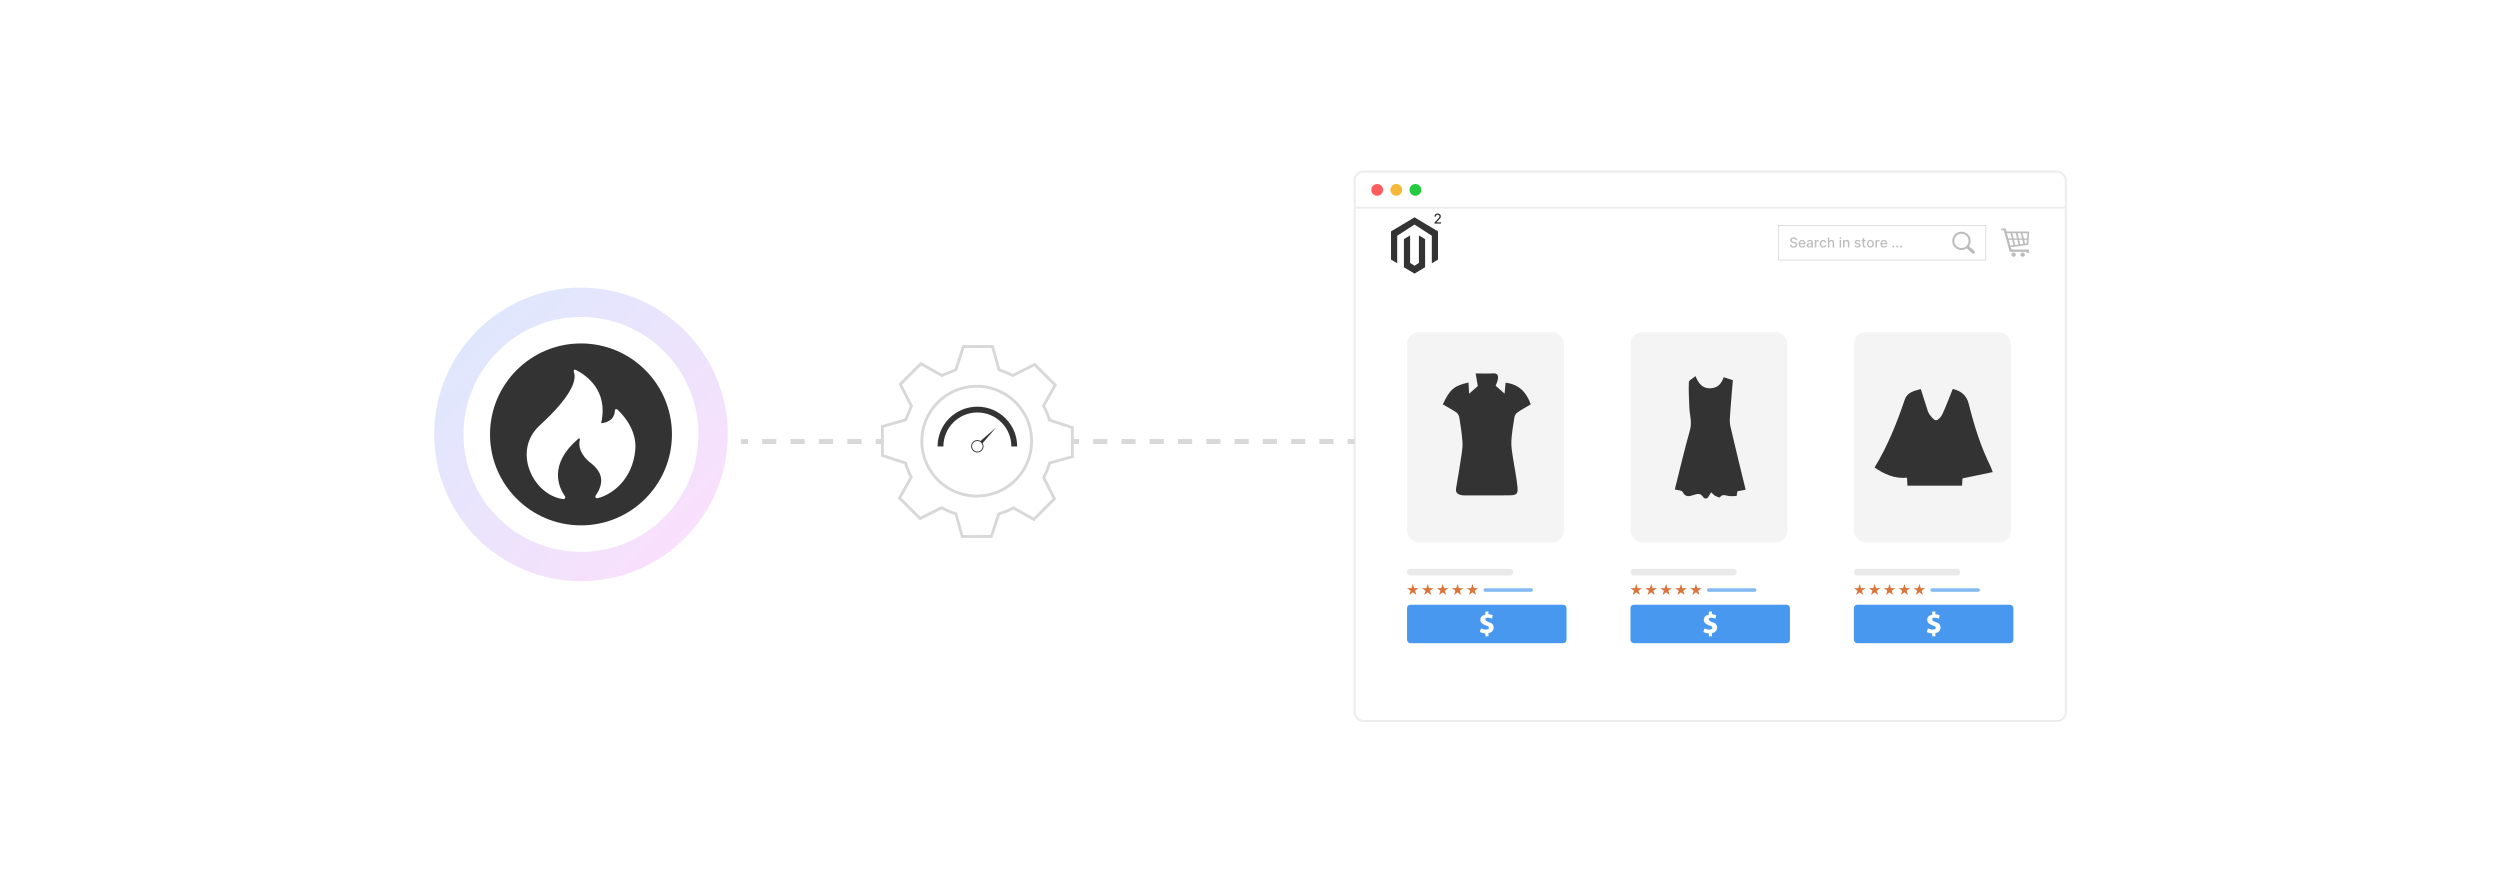 <?xml version="1.0" encoding="UTF-8"?><svg id="Layer_2" xmlns="http://www.w3.org/2000/svg" xmlns:xlink="http://www.w3.org/1999/xlink" viewBox="0 0 860 298.867"><defs><filter id="drop-shadow-1" filterUnits="userSpaceOnUse"><feOffset dx="0" dy="4.101"/><feGaussianBlur result="blur" stdDeviation="3.281"/><feFlood flood-color="#333" flood-opacity=".05"/><feComposite in2="blur" operator="in"/><feComposite in="SourceGraphic"/></filter><linearGradient id="linear-gradient" x1="164.154" y1="113.73" x2="235.56" y2="185.137" gradientUnits="userSpaceOnUse"><stop offset="0" stop-color="#dfe7fd"/><stop offset=".997" stop-color="#f9e0fc"/></linearGradient></defs><g filter="url(#drop-shadow-1)"><rect x="465.993" y="54.937" width="244.643" height="188.994" rx="2.997" ry="2.997" fill="#fff" stroke="#ededed" stroke-miterlimit="10" stroke-width=".707"/><line x1="465.993" y1="67.344" x2="710.635" y2="67.344" fill="none" stroke="#ededed" stroke-miterlimit="10" stroke-width=".707"/><circle cx="473.739" cy="61.223" r="2.029" fill="#ff5d5e" stroke-width="0"/><circle cx="480.319" cy="61.223" r="2.029" fill="#f5b935" stroke-width="0"/><circle cx="486.899" cy="61.223" r="2.029" fill="#24cb3f" stroke-width="0"/></g><g id="LOGO"><polygon points="494.675 79.6 494.675 89.285 492.543 90.563 492.543 81.1 486.59 77.246 480.637 81.1 480.637 90.563 478.505 89.285 478.505 79.6 486.59 74.758 494.675 79.6" fill="#333" stroke-width="0"/><polygon points="490.233 82.255 490.233 91.94 488.758 92.823 486.59 94.122 484.42 92.823 482.947 91.94 482.947 82.255 485.079 80.978 485.079 90.44 486.59 91.417 488.1 90.44 488.1 80.978 490.233 82.255" fill="#333" stroke-width="0"/></g><path d="M493.453,76.911v-.374l1.158-1.2c.124-.13.227-.245.307-.343.081-.099.142-.193.182-.282.04-.089.06-.184.06-.284,0-.114-.027-.212-.081-.295-.053-.083-.126-.147-.219-.192-.092-.045-.196-.068-.312-.068-.122,0-.23.025-.32.075-.092.05-.162.121-.211.212s-.073.198-.073.321h-.493c0-.208.048-.391.144-.546.096-.156.228-.277.395-.364s.356-.129.569-.129c.216,0,.405.043.569.128.165.085.293.201.386.348s.139.311.139.496c0,.127-.023.252-.071.373-.047.122-.129.257-.246.406-.117.148-.28.329-.488.54l-.681.712v.025h1.541v.443h-2.253Z" fill="#333" stroke-width="0"/><rect x="611.793" y="77.508" width="71.346" height="11.951" fill="#fff" stroke="#bcbcbc" stroke-miterlimit="10" stroke-width=".165"/><path d="M617.737,82.606c-.018-.158-.092-.281-.221-.368s-.292-.131-.487-.131c-.141,0-.262.022-.364.066-.102.044-.182.104-.238.181-.056.076-.084.163-.084.26,0,.081.019.151.058.21.038.059.089.108.152.147.062.04.13.072.202.099s.143.047.209.065l.334.086c.109.027.221.063.336.109.114.045.221.105.318.18.099.075.178.167.238.277s.091.242.091.396c0,.194-.05.366-.149.516s-.243.269-.433.356c-.189.086-.416.13-.684.13-.256,0-.477-.041-.665-.122-.186-.082-.333-.197-.439-.347-.106-.15-.164-.328-.176-.534h.518c.011.123.051.227.121.308.071.082.162.143.273.182s.232.059.365.059c.145,0,.275-.023.39-.069.114-.046.204-.111.27-.194s.099-.18.099-.291c0-.101-.028-.184-.086-.248-.058-.065-.135-.118-.232-.161-.098-.042-.207-.08-.33-.112l-.403-.11c-.274-.074-.491-.184-.65-.329-.16-.145-.24-.336-.24-.575,0-.197.054-.369.16-.516.107-.147.252-.261.435-.343.183-.082.389-.123.618-.123.231,0,.435.041.613.122s.317.193.42.335c.102.142.156.305.16.488h-.497Z" fill="#bcbcbc" stroke-width="0"/><path d="M619.963,85.179c-.253,0-.471-.054-.652-.163-.182-.109-.322-.262-.421-.46s-.147-.429-.147-.695c0-.263.049-.495.147-.695s.236-.357.414-.469.386-.169.624-.169c.144,0,.285.024.421.072s.258.123.365.225c.108.102.193.235.256.398s.094.361.094.594v.177h-2.039v-.374h1.55c0-.131-.027-.248-.081-.35-.053-.102-.128-.183-.225-.241-.096-.059-.209-.089-.338-.089-.14,0-.263.034-.366.103-.104.068-.185.157-.24.267-.057.109-.085.229-.085.356v.292c0,.172.03.317.091.438.061.12.146.211.255.274.109.063.236.094.383.094.095,0,.181-.014.259-.041.078-.027.145-.068.202-.123s.1-.122.13-.202l.473.085c-.038.139-.105.261-.203.365-.097.104-.219.185-.365.242-.146.057-.314.086-.5.086Z" fill="#bcbcbc" stroke-width="0"/><path d="M622.366,85.184c-.162,0-.31-.03-.44-.091-.132-.06-.235-.149-.311-.265s-.114-.258-.114-.426c0-.145.027-.264.083-.357.056-.094.131-.168.226-.222s.2-.096.317-.123.235-.049.357-.064c.153-.018.278-.033.374-.044s.165-.031.209-.058c.043-.026.065-.07.065-.13v-.012c0-.146-.041-.259-.122-.339-.082-.08-.204-.12-.365-.12-.168,0-.301.037-.397.111-.097.074-.163.156-.2.246l-.469-.107c.056-.156.137-.282.244-.378.107-.097.231-.167.372-.21s.288-.066.442-.066c.102,0,.211.012.326.036s.224.068.324.131.184.154.248.271c.065.118.097.27.097.457v1.703h-.487v-.351h-.021c-.032.065-.08.128-.144.19-.065.062-.147.114-.249.155-.102.041-.223.061-.364.061ZM622.475,84.783c.139,0,.257-.027.355-.082.098-.055.173-.126.225-.215.052-.088.078-.183.078-.285v-.331c-.018.018-.052.034-.102.049s-.108.028-.173.039c-.065.01-.128.02-.189.028-.061.008-.113.015-.154.021-.097.012-.185.033-.265.061-.079.029-.143.07-.19.124-.047.054-.07.126-.07.214,0,.124.045.217.137.28.091.063.207.095.349.095Z" fill="#bcbcbc" stroke-width="0"/><path d="M624.297,85.127v-2.565h.482v.407h.026c.047-.138.13-.247.248-.326.119-.08.253-.12.403-.12.031,0,.068.002.111.003.043.002.076.005.101.008v.477c-.019-.005-.056-.012-.106-.019-.052-.007-.102-.011-.153-.011-.118,0-.224.025-.315.074-.092.05-.164.118-.218.206s-.08.186-.08.298v1.566h-.499Z" fill="#bcbcbc" stroke-width="0"/><path d="M627.184,85.179c-.248,0-.462-.057-.641-.169s-.315-.269-.411-.468-.144-.428-.144-.685c0-.26.049-.49.146-.69.098-.2.236-.356.414-.468.179-.112.389-.169.63-.169.194,0,.368.036.52.107.153.072.276.172.37.302.094.129.15.28.168.452h-.486c-.026-.12-.087-.224-.183-.31-.095-.087-.223-.13-.382-.13-.139,0-.261.037-.364.109-.104.073-.185.177-.243.311-.058.134-.087.292-.087.475,0,.187.028.348.085.484s.138.241.241.316c.104.074.228.112.368.112.095,0,.181-.018.259-.053.077-.035.143-.085.195-.151.053-.066.09-.145.11-.237h.486c-.018.166-.072.314-.162.444-.09.13-.211.232-.361.307-.151.075-.327.112-.53.112Z" fill="#bcbcbc" stroke-width="0"/><path d="M629.273,83.604v1.523h-.499v-3.42h.492v1.272h.032c.06-.138.151-.248.275-.329.123-.081.285-.122.484-.122.176,0,.329.036.461.108.133.072.234.18.308.323s.109.321.109.535v1.631h-.499v-1.571c0-.188-.049-.335-.145-.439s-.231-.156-.404-.156c-.118,0-.224.025-.316.075-.093.05-.166.123-.219.22s-.079.212-.079.348Z" fill="#bcbcbc" stroke-width="0"/><path d="M633.102,82.166c-.087,0-.161-.029-.223-.088-.062-.059-.093-.128-.093-.209,0-.083.03-.153.093-.211.061-.059.136-.087.223-.087s.161.029.223.087.093.128.093.209c0,.083-.031.153-.093.211s-.136.088-.223.088ZM632.85,85.127v-2.565h.499v2.565h-.499Z" fill="#bcbcbc" stroke-width="0"/><path d="M634.519,83.604v1.523h-.499v-2.565h.478v.417h.032c.059-.136.151-.245.278-.327.126-.083.285-.123.478-.123.175,0,.327.036.459.109.131.073.233.181.306.325s.108.321.108.533v1.631h-.499v-1.571c0-.186-.049-.332-.145-.436-.097-.105-.231-.158-.399-.158-.115,0-.219.025-.308.075-.09.05-.161.123-.213.22s-.077.212-.077.348Z" fill="#bcbcbc" stroke-width="0"/><path d="M639.996,83.189l-.453.08c-.019-.058-.048-.113-.089-.166s-.096-.095-.164-.128c-.069-.034-.155-.05-.26-.05-.141,0-.259.032-.353.094-.095.063-.142.144-.142.243,0,.086.031.155.095.207s.166.095.308.128l.407.094c.236.055.412.139.527.252.116.114.174.261.174.443,0,.153-.044.29-.133.41-.088.12-.211.213-.369.281-.157.068-.34.102-.547.102-.287,0-.521-.061-.703-.185-.181-.123-.292-.298-.334-.525l.483-.074c.029.126.092.221.185.285.094.064.216.096.366.096.163,0,.294-.034.393-.103.098-.068.146-.152.146-.251,0-.08-.029-.147-.089-.202s-.15-.096-.273-.123l-.434-.095c-.24-.055-.417-.142-.53-.261-.114-.119-.172-.27-.172-.452,0-.151.043-.284.127-.398.085-.114.202-.203.351-.267.149-.064.32-.096.513-.096.277,0,.496.06.655.179s.264.28.315.48Z" fill="#bcbcbc" stroke-width="0"/><path d="M641.792,82.562v.401h-1.401v-.401h1.401ZM640.767,81.948h.499v2.426c0,.097.015.169.044.218.028.048.066.081.112.099.046.017.097.026.151.026.04,0,.075-.003.104-.008.03-.006.054-.01.07-.014l.091.413c-.029.011-.07.022-.124.034s-.12.018-.2.019c-.132.002-.254-.021-.367-.07-.114-.049-.206-.125-.275-.227-.07-.102-.105-.231-.105-.386v-2.53Z" fill="#bcbcbc" stroke-width="0"/><path d="M643.423,85.179c-.24,0-.45-.055-.63-.166-.179-.11-.318-.264-.417-.462-.1-.198-.148-.43-.148-.695,0-.266.049-.498.148-.698.099-.199.238-.354.417-.464.18-.11.39-.165.63-.165s.45.055.63.165c.179.11.318.265.417.464.1.199.148.432.148.698,0,.265-.049.497-.148.695-.099.198-.238.352-.417.462-.18.11-.39.166-.63.166ZM643.425,84.76c.155,0,.285-.042.387-.123.102-.083.179-.192.229-.329.05-.137.074-.288.074-.453,0-.164-.024-.314-.074-.452s-.126-.248-.229-.332c-.102-.084-.231-.125-.387-.125-.157,0-.287.042-.391.125-.102.084-.179.194-.229.332s-.074.288-.074.452c0,.165.024.315.074.453.05.137.126.247.229.329.103.082.233.123.391.123Z" fill="#bcbcbc" stroke-width="0"/><path d="M645.175,85.127v-2.565h.482v.407h.026c.047-.138.13-.247.248-.326.119-.08.253-.12.403-.12.031,0,.068.002.111.003.043.002.076.005.101.008v.477c-.019-.005-.056-.012-.106-.019-.052-.007-.102-.011-.153-.011-.118,0-.224.025-.315.074-.092.05-.164.118-.218.206s-.08.186-.08.298v1.566h-.499Z" fill="#bcbcbc" stroke-width="0"/><path d="M648.087,85.179c-.253,0-.471-.054-.652-.163-.182-.109-.322-.262-.421-.46s-.147-.429-.147-.695c0-.263.049-.495.147-.695s.236-.357.414-.469.386-.169.624-.169c.144,0,.285.024.421.072s.258.123.365.225c.108.102.193.235.256.398s.094.361.094.594v.177h-2.039v-.374h1.55c0-.131-.027-.248-.081-.35-.053-.102-.128-.183-.225-.241-.096-.059-.209-.089-.338-.089-.14,0-.263.034-.366.103-.104.068-.185.157-.24.267-.057.109-.085.229-.085.356v.292c0,.172.03.317.091.438.061.12.146.211.255.274.109.063.236.094.383.094.095,0,.181-.014.259-.041.078-.027.145-.068.202-.123s.1-.122.13-.202l.473.085c-.038.139-.105.261-.203.365-.097.104-.219.185-.365.242-.146.057-.314.086-.5.086Z" fill="#bcbcbc" stroke-width="0"/><path d="M651.318,85.159c-.092,0-.17-.033-.236-.098-.065-.065-.098-.144-.098-.236,0-.091.032-.169.098-.234.066-.065.144-.098.236-.098.091,0,.169.033.235.098.065.065.099.143.099.234,0,.061-.016.117-.046.168-.031.05-.071.091-.121.121-.051.03-.106.045-.167.045Z" fill="#bcbcbc" stroke-width="0"/><path d="M652.649,85.159c-.092,0-.17-.033-.236-.098-.065-.065-.098-.144-.098-.236,0-.091.032-.169.098-.234.066-.065.144-.098.236-.098.091,0,.169.033.235.098.065.065.099.143.099.234,0,.061-.016.117-.046.168-.031.05-.071.091-.121.121-.051.03-.106.045-.167.045Z" fill="#bcbcbc" stroke-width="0"/><path d="M653.98,85.159c-.092,0-.17-.033-.236-.098-.065-.065-.098-.144-.098-.236,0-.091.032-.169.098-.234.066-.065.144-.098.236-.098.091,0,.169.033.235.098.065.065.099.143.099.234,0,.061-.016.117-.046.168-.031.05-.071.091-.121.121-.051.03-.106.045-.167.045Z" fill="#bcbcbc" stroke-width="0"/><path d="M674.74,79.692h.001v0c.874 0,1.664.354,2.237.927.571.572.925,1.362.926,2.235h0v.005h-0c-0.0.352-.058.69-.164,1.006-.018.053-.036.104-.056.152v0c-.091.232-.21.451-.351.652l1.841,1.655.001.001.01.009.001.001c.104.099.161.231.168.366.007.133-.034.269-.125.378l-.001.001-.011.013-.002.002-.009.01-.001.001c-.099.104-.231.16-.366.168-.133.007-.269-.034-.378-.125l-.001-.001-.013-.011-.002-.002-1.883-1.692c-.056.039-.113.076-.17.112-.078.048-.159.093-.241.134-.424.211-.903.331-1.41.331v0h-.001v-0c-.874-0-1.665-.354-2.237-.927-.572-.572-.925-1.362-.926-2.235h-0v-.003h0c0-.874.354-1.665.927-2.237.572-.571,1.362-.925,2.235-.926v-0h.002ZM674.741,80.402v0h-.003v-0c-.676 0-1.29.275-1.733.719-.444.444-.719,1.057-.719,1.735h0v.003h-0c0.0.676.275,1.289.719,1.733.444.444,1.057.719,1.735.719v-0h.003v0c.676-0,1.289-.275,1.733-.719.444-.444.719-1.057.719-1.734h-0v-.003h0c-0-.676-.275-1.29-.719-1.733-.444-.444-1.057-.719-1.734-.719h0Z" fill="#bcbcbc" stroke-width="0"/><path d="M690.219,79.615h7.39c.483,0,.457.196.415.695l-.275,3.503c-.047.558-.007.423-.599.508l-5.435.692.287.834h5.854c.079.296.187.779.266,1.109h-.973l-.093-.337h-4.678c-1.073-.018-.966.273-1.223-.655l-1.844-6.704h-.886v-.642h1.553c.072.27.172.725.239.998h0ZM692.679,86.849c.414,0,.751.337.751.751,0,.415-.336.751-.751.751s-.751-.336-.751-.751c0-.414.336-.751.751-.751h0ZM695.777,86.849c.414,0,.751.337.751.751,0,.415-.337.751-.751.751-.415,0-.751-.336-.751-.751,0-.414.336-.751.751-.751h0ZM690.866,82.029h1.196l-.434-1.815c-.428,0-.849-.001-1.262-.001l.146.543.005-.001.349,1.273h0ZM692.253,80.215l.434,1.814h1.152l-.436-1.812-1.15-.002h0ZM694.03,80.217l.436,1.812h1.102l-.434-1.81-1.103-.002h0ZM695.76,80.22l.434,1.81h1.103l.122-1.454c.034-.406.105-.354-.287-.354-.448-.001-.907-.002-1.371-.002h0ZM697.258,82.49h-.954l.315,1.312.078-.01c.481-.069.449.041.487-.413l.074-.889h0ZM696.013,83.885l-.334-1.395h-1.101l.37,1.54,1.065-.145h0ZM694.341,84.112l-.391-1.623h-1.153l.425,1.775,1.118-.152h0ZM692.617,84.347l-.444-1.857h-1.179l.551,2.004,1.073-.146h0Z" fill="#bcbcbc" fill-rule="evenodd" stroke-width="0"/><rect x="637.748" y="114.268" width="53.992" height="72.326" rx="4.033" ry="4.033" fill="#f4f4f4" stroke-width="0"/><rect x="637.748" y="195.697" width="36.517" height="2.292" rx="1.033" ry="1.033" fill="#eaeaea" stroke-width="0"/><rect x="664.067" y="202.367" width="16.978" height="1.208" rx=".545" ry=".545" fill="#4898ef" opacity=".67" stroke-width="0"/><polygon points="639.734 200.883 640.202 202.326 641.72 202.326 640.492 203.218 640.961 204.66 639.734 203.769 638.506 204.66 638.975 203.218 637.748 202.326 639.265 202.326 639.734 200.883" fill="#d9743b" stroke-width="0"/><polygon points="644.865 200.883 645.334 202.326 646.851 202.326 645.624 203.218 646.093 204.66 644.865 203.769 643.638 204.66 644.107 203.218 642.88 202.326 644.396 202.326 644.865 200.883" fill="#d9743b" stroke-width="0"/><polygon points="649.997 200.883 650.466 202.326 651.983 202.326 650.755 203.218 651.224 204.66 649.997 203.769 648.77 204.66 649.238 203.218 648.011 202.326 649.528 202.326 649.997 200.883" fill="#d9743b" stroke-width="0"/><polygon points="655.129 200.883 655.597 202.326 657.114 202.326 655.887 203.218 656.356 204.66 655.129 203.769 653.901 204.66 654.37 203.218 653.143 202.326 654.66 202.326 655.129 200.883" fill="#d9743b" stroke-width="0"/><polygon points="660.26 200.883 660.729 202.326 662.246 202.326 661.019 203.218 661.487 204.66 660.26 203.769 659.033 204.66 659.502 203.218 658.274 202.326 659.791 202.326 660.26 200.883" fill="#d9743b" stroke-width="0"/><rect x="637.748" y="208.027" width="54.857" height="13.226" rx="1.139" ry="1.139" fill="#4898ef" stroke-width="0"/><path d="M667.532,216.063c-.097,1.046-.987,1.678-1.772,1.744l.006,1.102h-1.064v-1.015s-1.208-.063-1.894-.488l.401-1.242s.479.259,1.035.372c.556.115,1.52.085,1.639-.438.114-.507-.216-.707-.902-.902-.688-.197-1.887-.758-1.995-1.685-.119-1.008.337-1.788,1.7-2.077v-1.062h1.064v.931s1.09.085,1.499.347l-.257,1.142s-1.03-.343-1.733-.295c-.703.049-.751.763-.251,1.083.589.376,1.461.651,1.739.799.278.146.883.637.785,1.685Z" fill="#fff" stroke-width="0"/><path d="M671.753,133.8c2.667.625,4.727,2.019,5.51,5.177,1.823,7.351,4.077,14.571,7.449,21.393.237.479.392.997.792,2.029-3.568.744-6.947,1.448-10.406,2.169-.038.637-.085,1.425-.148,2.494h-18.792c-.048-.912-.09-1.737-.142-2.72-4.235.384-7.769-1.181-11.167-3.523,4.504-7.38,7.667-15.302,10.415-23.423.821-2.426,3.214-2.964,5.491-3.555.692,2.172,1.327,4.21,1.994,6.238.27.819.468,1.717.956,2.393.615.851,1.457,2.037,2.268,2.092.698.048,1.776-1.156,2.188-2.039,1.293-2.773,2.35-5.655,3.593-8.726Z" fill="#333" stroke-width="0"/><rect x="484.024" y="114.268" width="53.992" height="72.326" rx="4.033" ry="4.033" fill="#f4f4f4" stroke-width="0"/><rect x="484.024" y="195.697" width="36.517" height="2.292" rx="1.033" ry="1.033" fill="#eaeaea" stroke-width="0"/><rect x="510.342" y="202.367" width="16.978" height="1.208" rx=".545" ry=".545" fill="#4898ef" opacity=".67" stroke-width="0"/><polygon points="486.01 200.883 486.478 202.326 487.995 202.326 486.768 203.218 487.237 204.66 486.01 203.769 484.782 204.66 485.251 203.218 484.024 202.326 485.541 202.326 486.01 200.883" fill="#d9743b" stroke-width="0"/><polygon points="491.141 200.883 491.61 202.326 493.127 202.326 491.9 203.218 492.368 204.66 491.141 203.769 489.914 204.66 490.383 203.218 489.155 202.326 490.672 202.326 491.141 200.883" fill="#d9743b" stroke-width="0"/><polygon points="496.273 200.883 496.741 202.326 498.259 202.326 497.031 203.218 497.5 204.66 496.273 203.769 495.045 204.66 495.514 203.218 494.287 202.326 495.804 202.326 496.273 200.883" fill="#d9743b" stroke-width="0"/><polygon points="501.404 200.883 501.873 202.326 503.39 202.326 502.163 203.218 502.632 204.66 501.404 203.769 500.177 204.66 500.646 203.218 499.418 202.326 500.935 202.326 501.404 200.883" fill="#d9743b" stroke-width="0"/><polygon points="506.536 200.883 507.005 202.326 508.522 202.326 507.294 203.218 507.763 204.66 506.536 203.769 505.309 204.66 505.777 203.218 504.55 202.326 506.067 202.326 506.536 200.883" fill="#d9743b" stroke-width="0"/><rect x="484.024" y="208.027" width="54.857" height="13.226" rx="1.139" ry="1.139" fill="#4898ef" stroke-width="0"/><path d="M513.808,216.063c-.097,1.046-.987,1.678-1.772,1.744l.006,1.102h-1.064v-1.015s-1.208-.063-1.894-.488l.401-1.242s.479.259,1.035.372c.556.115,1.52.085,1.639-.438.114-.507-.216-.707-.902-.902-.688-.197-1.887-.758-1.995-1.685-.119-1.008.337-1.788,1.7-2.077v-1.062h1.064v.931s1.09.085,1.499.347l-.257,1.142s-1.03-.343-1.733-.295c-.703.049-.751.763-.251,1.083.589.376,1.461.651,1.739.799.278.146.883.637.785,1.685Z" fill="#fff" stroke-width="0"/><path d="M496.32,139.096c2.516-5.26,3.803-6.335,8.843-7.521.07,1.239.14,2.481.219,3.873,1.098-.973,2.034-1.802,2.983-2.644-.202-1.182-.456-2.671-.74-4.335,2.348,0,4.201.08,6.045-.024,1.577-.089,1.787.852,1.606,1.975-.143.89-.583,1.733-.776,2.276,1.004.888,1.944,1.718,3.073,2.716.126-1.318.238-2.489.358-3.749,4.381.473,7.113,3.089,8.654,7.431-1.49.888-3.097,1.758-4.594,2.788-.501.344-.934,1.062-1.032,1.668-.441,2.73-.909,5.472-1.051,8.226-.096,1.873.265,3.783.54,5.659.489,3.336,1.222,6.643,1.559,9.992.257,2.549-.278,2.953-2.944,2.975-4.693.04-9.387.012-14.081.009-.679-0-1.372.064-2.034-.048-1.312-.221-2.346-.723-2.059-2.4.671-3.927,1.337-7.856,1.924-11.796.216-1.45.379-2.949.258-4.4-.229-2.753-.633-5.495-1.075-8.224-.098-.608-.524-1.333-1.025-1.674-1.467-1-3.048-1.833-4.652-2.772Z" fill="#333" stroke-width="0"/><rect x="560.886" y="114.268" width="53.992" height="72.326" rx="4.033" ry="4.033" fill="#f4f4f4" stroke-width="0"/><rect x="560.886" y="195.697" width="36.517" height="2.292" rx="1.033" ry="1.033" fill="#eaeaea" stroke-width="0"/><rect x="587.205" y="202.367" width="16.978" height="1.208" rx=".545" ry=".545" fill="#4898ef" opacity=".67" stroke-width="0"/><polygon points="562.872 200.883 563.34 202.326 564.857 202.326 563.63 203.218 564.099 204.66 562.872 203.769 561.644 204.66 562.113 203.218 560.886 202.326 562.403 202.326 562.872 200.883" fill="#d9743b" stroke-width="0"/><polygon points="568.003 200.883 568.472 202.326 569.989 202.326 568.762 203.218 569.231 204.66 568.003 203.769 566.776 204.66 567.245 203.218 566.017 202.326 567.534 202.326 568.003 200.883" fill="#d9743b" stroke-width="0"/><polygon points="573.135 200.883 573.604 202.326 575.121 202.326 573.893 203.218 574.362 204.66 573.135 203.769 571.908 204.66 572.376 203.218 571.149 202.326 572.666 202.326 573.135 200.883" fill="#d9743b" stroke-width="0"/><polygon points="578.266 200.883 578.735 202.326 580.252 202.326 579.025 203.218 579.494 204.66 578.266 203.769 577.039 204.66 577.508 203.218 576.281 202.326 577.798 202.326 578.266 200.883" fill="#d9743b" stroke-width="0"/><polygon points="583.398 200.883 583.867 202.326 585.384 202.326 584.157 203.218 584.625 204.66 583.398 203.769 582.171 204.66 582.639 203.218 581.412 202.326 582.929 202.326 583.398 200.883" fill="#d9743b" stroke-width="0"/><rect x="560.886" y="208.027" width="54.857" height="13.226" rx="1.139" ry="1.139" fill="#4898ef" stroke-width="0"/><path d="M590.67,216.063c-.097,1.046-.987,1.678-1.772,1.744l.006,1.102h-1.064v-1.015s-1.208-.063-1.894-.488l.401-1.242s.479.259,1.035.372c.556.115,1.52.085,1.639-.438.114-.507-.216-.707-.902-.902-.688-.197-1.887-.758-1.995-1.685-.119-1.008.337-1.788,1.7-2.077v-1.062h1.064v.931s1.09.085,1.499.347l-.257,1.142s-1.03-.343-1.733-.295c-.703.049-.751.763-.251,1.083.589.376,1.461.651,1.739.799.278.146.883.637.785,1.685Z" fill="#fff" stroke-width="0"/><path d="M576.129,168.371c1.747-6.926,3.325-13.738,5.231-20.457.757-2.669-.125-5.085-.213-7.617-.103-2.952-.322-5.912-.179-8.852.032-.663,1.355-1.263,2.285-2.065,1.138,2.838,2.682,4.427,5.442,4.173,2.226-.205,3.51-1.562,4.25-3.785.974.311,1.932.618,3.163,1.011-.32,3.847-.673,7.638-.933,11.436-.1,1.45-.248,2.974.069,4.362,1.653,7.235,3.449,14.438,5.256,21.903-.907.163-1.772.319-2.811.506-.078.419-.185.989-.306,1.639-1.008,0-2.023.175-2.943-.046-1.068-.256-1.959-.611-2.795.498-.121.16-1.132-.223-1.637-.517-.502-.292-.885-.788-1.32-1.195-.265.394-.589.76-.785,1.186-.503,1.093-1.511,1.209-2.016.433-.929-1.427-1.976-1.126-3.182-.745-1.494.471-2.886,1.005-3.89-1.021-.282-.57-1.716-.568-2.685-.847Z" fill="#333" stroke-width="0"/><circle cx="199.857" cy="149.434" r="31.291" fill="#333" stroke-width="0"/><path d="M194.313,170.659c.365.511-.073,1.167-.656,1.021-10.284-1.386-17.578-16.557-8.023-25.31,10.576-9.701,12.983-15.463,11.743-18.526-.146-.438.219-.802.584-.656,3.501,1.75,11.451,7.002,8.826,18.381,0,0,4.595-.073,4.741-4.376,0-.438.511-.584.802-.365,1.969,1.823,6.856,7.075,6.2,14.004-.948,10.066-7.877,15.317-12.983,16.557-.511.146-.948-.438-.656-.875,1.459-2.188,4.085-6.638-1.386-11.014-4.085-3.063-4.595-6.273-4.012-8.242.073-.365-.292-.584-.511-.365-10.503,8.899-6.71,16.849-4.668,19.767Z" fill="#fff" stroke-width="0"/><path d="M199.857,98.941c-27.886,0-50.492,22.607-50.492,50.492s22.607,50.492,50.492,50.492,50.492-22.607,50.492-50.492-22.607-50.492-50.492-50.492ZM199.857,189.843c-22.322,0-40.41-18.088-40.41-40.41s18.088-40.41,40.41-40.41,40.41,18.088,40.41,40.41-18.088,40.41-40.41,40.41Z" fill="url(#linear-gradient)" stroke-width="0"/><line x1="303.654" y1="151.881" x2="301.246" y2="151.881" fill="none" stroke="#d8d8d8" stroke-miterlimit="10" stroke-width="1.712"/><line x1="296.361" y1="151.881" x2="259.724" y2="151.881" fill="none" stroke="#d8d8d8" stroke-dasharray="0 0 4.885 4.885" stroke-miterlimit="10" stroke-width="1.712"/><line x1="257.281" y1="151.881" x2="254.873" y2="151.881" fill="none" stroke="#d8d8d8" stroke-miterlimit="10" stroke-width="1.712"/><line x1="465.993" y1="151.881" x2="463.585" y2="151.881" fill="none" stroke="#d8d8d8" stroke-miterlimit="10" stroke-width="1.712"/><line x1="458.722" y1="151.881" x2="373.62" y2="151.881" fill="none" stroke="#d8d8d8" stroke-dasharray="0 0 4.863 4.863" stroke-miterlimit="10" stroke-width="1.712"/><line x1="371.188" y1="151.881" x2="368.78" y2="151.881" fill="none" stroke="#d8d8d8" stroke-miterlimit="10" stroke-width="1.712"/><path d="M368.894,157.084l-.013-10.011-7.861-2.576c-.506-1.681-1.184-3.322-2.039-4.895l4.022-7.148-7.088-7.07-7.498,3.797c-1.57-.837-4.761-1.992-4.761-1.992l-2.235-7.986-10.011.013-2.619,7.992-4.773,1.953-7.227-4.066-7.07,7.088,3.799,7.503-1.994,4.756-7.986,2.235.013,10.011,7.946,2.604c.488,1.66,1.144,3.28,1.974,4.833l-4.041,7.182,7.088,7.07,7.365-3.729c1.584.87,3.238,1.565,4.937,2.076l2.192,7.833,10.011-.013,2.542-7.757c1.736-.506,3.427-1.201,5.045-2.078l7.032,3.957,7.07-7.088-3.696-7.3c.867-1.607,1.551-3.286,2.055-5.006l7.822-2.189ZM336.48,170.644c-10.438.271-19.102-7.956-19.373-18.394-.271-10.438,7.955-19.103,18.393-19.373,10.439-.271,19.102,7.956,19.373,18.394.271,10.438-7.955,19.103-18.394,19.373Z" fill="none" stroke="#d8d8d8" stroke-miterlimit="10"/><path d="M323.529,153.58c0-7.007,5.681-12.688,12.688-12.688s12.688,5.681,12.688,12.688" fill="none" stroke="#333" stroke-miterlimit="10" stroke-width="2"/><circle cx="336.204" cy="153.518" r="1.97" fill="none" stroke="#333" stroke-miterlimit="10" stroke-width=".314"/><polygon points="342.652 147.07 337.894 152.58 337.142 151.828 342.652 147.07 342.652 147.07" fill="#333" stroke-width="0"/></svg>